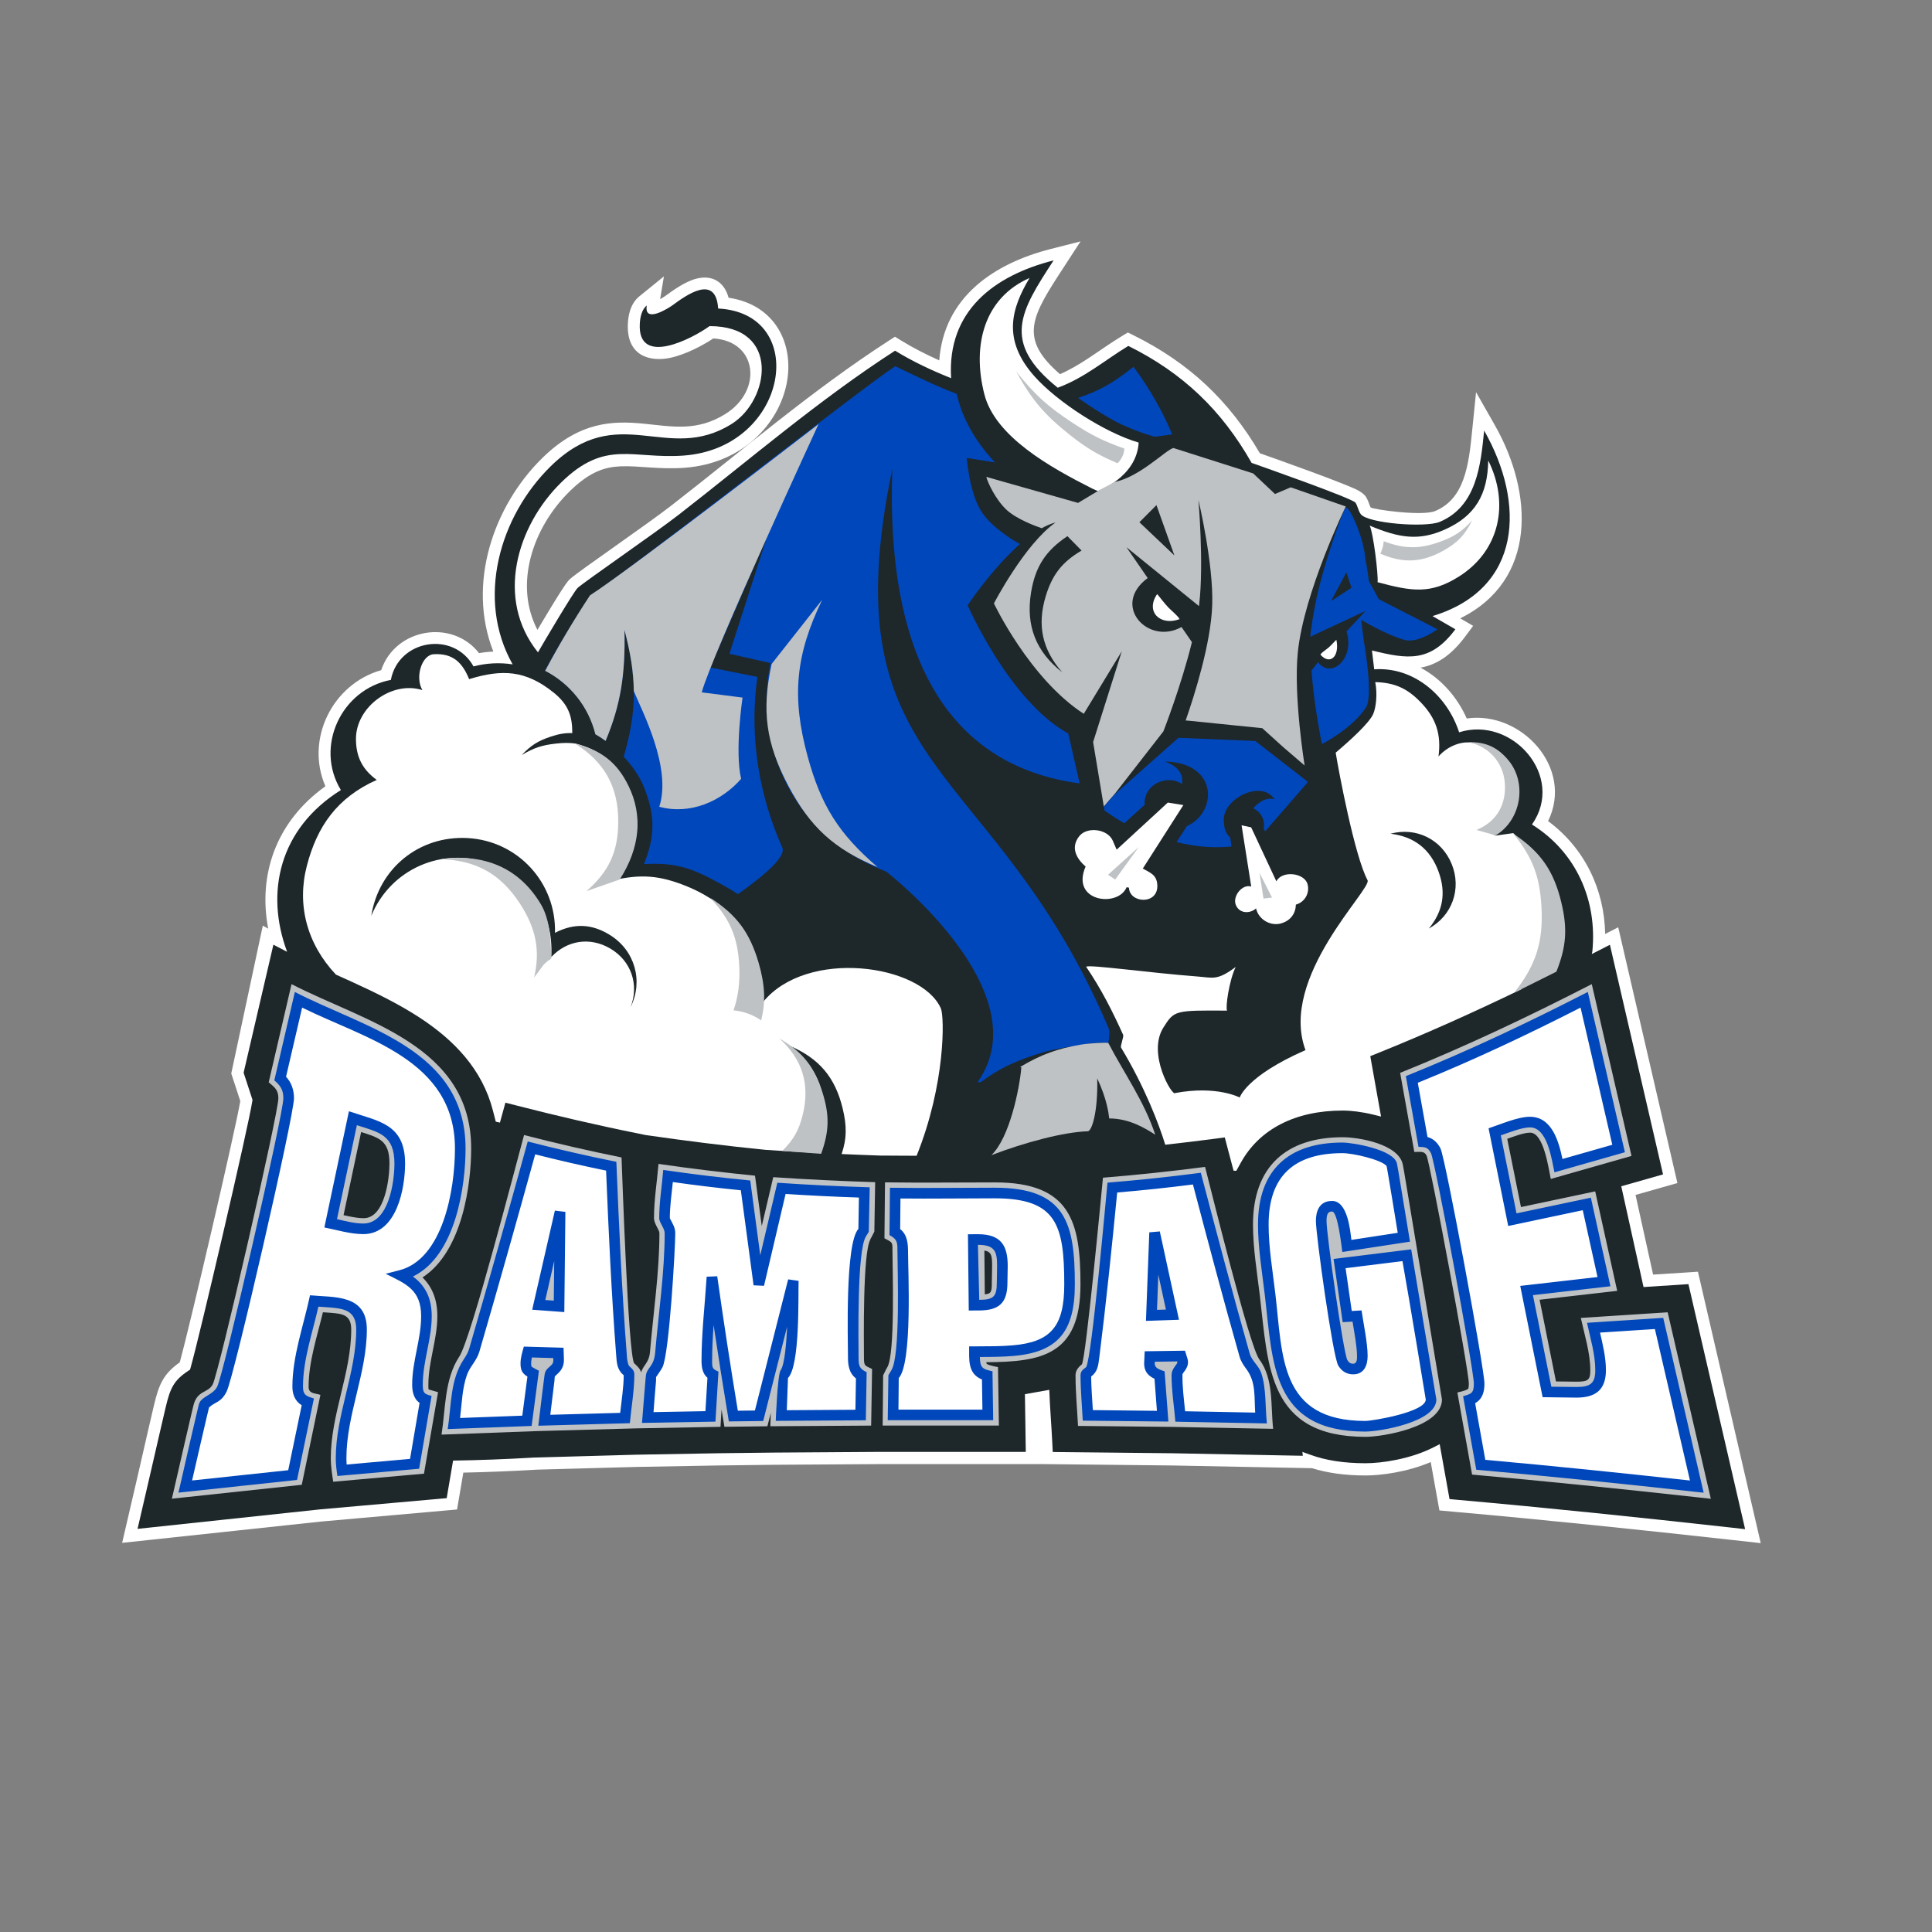 <svg xmlns="http://www.w3.org/2000/svg" viewBox="0 0 108 108" height="108" width="108" id="svg1" version="1.1">
  <rect x="0" y="0" width="108" height="108" fill="#808080" stroke="none"/>
  <defs id="defs1">
    <clipPath id="clipPath2" clipPathUnits="userSpaceOnUse">
      <path id="path2" transform="translate(-73.696,-16.836)" d="M 0,81 H 81 V 0 H 0 Z"></path>
    </clipPath>
    <clipPath id="clipPath4" clipPathUnits="userSpaceOnUse">
      <path id="path4" transform="translate(-57.52,-53.73)" d="M 0,81 H 81 V 0 H 0 Z"></path>
    </clipPath>
    <clipPath id="clipPath6" clipPathUnits="userSpaceOnUse">
      <path id="path6" transform="translate(-64.853,-43.092)" d="M 0,81 H 81 V 0 H 0 Z"></path>
    </clipPath>
    <clipPath id="clipPath8" clipPathUnits="userSpaceOnUse">
      <path id="path8" transform="translate(-22.846,-52.881)" d="M 0,81 H 81 V 0 H 0 Z"></path>
    </clipPath>
    <clipPath id="clipPath10" clipPathUnits="userSpaceOnUse">
      <path id="path10" transform="translate(-22.856,-52.876)" d="M 0,81 H 81 V 0 H 0 Z"></path>
    </clipPath>
    <clipPath id="clipPath12" clipPathUnits="userSpaceOnUse">
      <path id="path12" transform="translate(-34.472,-55.855)" d="M 0,81 H 81 V 0 H 0 Z"></path>
    </clipPath>
    <clipPath id="clipPath14" clipPathUnits="userSpaceOnUse">
      <path id="path14" transform="translate(-23.202,-51.971)" d="M 0,81 H 81 V 0 H 0 Z"></path>
    </clipPath>
    <clipPath id="clipPath16" clipPathUnits="userSpaceOnUse">
      <path id="path16" transform="translate(-42.819,-36.225)" d="M 0,81 H 81 V 0 H 0 Z"></path>
    </clipPath>
    <clipPath id="clipPath18" clipPathUnits="userSpaceOnUse">
      <path id="path18" transform="translate(-34.482,-35.2)" d="M 0,81 H 81 V 0 H 0 Z"></path>
    </clipPath>
    <clipPath id="clipPath20" clipPathUnits="userSpaceOnUse">
      <path id="path20" transform="translate(-31.804,-40.636)" d="M 0,81 H 81 V 0 H 0 Z"></path>
    </clipPath>
    <clipPath id="clipPath22" clipPathUnits="userSpaceOnUse">
      <path id="path22" transform="translate(-26.353,-48.048)" d="M 0,81 H 81 V 0 H 0 Z"></path>
    </clipPath>
    <clipPath id="clipPath24" clipPathUnits="userSpaceOnUse">
      <path id="path24" transform="translate(-22.692,-43.061)" d="M 0,81 H 81 V 0 H 0 Z"></path>
    </clipPath>
    <clipPath id="clipPath26" clipPathUnits="userSpaceOnUse">
      <path id="path26" transform="translate(-63.24,-49.127)" d="M 0,81 H 81 V 0 H 0 Z"></path>
    </clipPath>
    <clipPath id="clipPath28" clipPathUnits="userSpaceOnUse">
      <path id="path28" transform="translate(-65.461,-43.16)" d="M 0,81 H 81 V 0 H 0 Z"></path>
    </clipPath>
    <clipPath id="clipPath30" clipPathUnits="userSpaceOnUse">
      <path id="path30" transform="translate(-48.986,-55.528)" d="M 0,81 H 81 V 0 H 0 Z"></path>
    </clipPath>
    <clipPath id="clipPath32" clipPathUnits="userSpaceOnUse">
      <path id="path32" transform="translate(-46.024,-60.413)" d="M 0,81 H 81 V 0 H 0 Z"></path>
    </clipPath>
    <clipPath id="clipPath34" clipPathUnits="userSpaceOnUse">
      <path id="path34" transform="translate(-47.141,-62.193)" d="M 0,81 H 81 V 0 H 0 Z"></path>
    </clipPath>
    <clipPath id="clipPath36" clipPathUnits="userSpaceOnUse">
      <path id="path36" transform="translate(-55.422,-49.805)" d="M 0,81 H 81 V 0 H 0 Z"></path>
    </clipPath>
    <clipPath id="clipPath38" clipPathUnits="userSpaceOnUse">
      <path id="path38" transform="translate(-52.54,-61.152)" d="M 0,81 H 81 V 0 H 0 Z"></path>
    </clipPath>
    <clipPath id="clipPath40" clipPathUnits="userSpaceOnUse">
      <path id="path40" transform="translate(-55.686,-53.835)" d="M 0,81 H 81 V 0 H 0 Z"></path>
    </clipPath>
    <clipPath id="clipPath42" clipPathUnits="userSpaceOnUse">
      <path id="path42" transform="translate(-61.167,-56.829)" d="M 0,81 H 81 V 0 H 0 Z"></path>
    </clipPath>
    <clipPath id="clipPath44" clipPathUnits="userSpaceOnUse">
      <path id="path44" transform="translate(-58.013,-58.31)" d="M 0,81 H 81 V 0 H 0 Z"></path>
    </clipPath>
    <clipPath id="clipPath46" clipPathUnits="userSpaceOnUse">
      <path id="path46" transform="translate(-46.279,-47.174)" d="M 0,81 H 81 V 0 H 0 Z"></path>
    </clipPath>
    <clipPath id="clipPath48" clipPathUnits="userSpaceOnUse">
      <path id="path48" transform="translate(-46.816,-45.377)" d="M 0,81 H 81 V 0 H 0 Z"></path>
    </clipPath>
    <clipPath id="clipPath50" clipPathUnits="userSpaceOnUse">
      <path id="path50" transform="translate(-46.453,-44.323)" d="M 0,81 H 81 V 0 H 0 Z"></path>
    </clipPath>
    <clipPath id="clipPath52" clipPathUnits="userSpaceOnUse">
      <path id="path52" transform="translate(-52.66,-42.916)" d="M 0,81 H 81 V 0 H 0 Z"></path>
    </clipPath>
    <clipPath id="clipPath54" clipPathUnits="userSpaceOnUse">
      <path id="path54" transform="translate(-52.972,-43.327)" d="M 0,81 H 81 V 0 H 0 Z"></path>
    </clipPath>
    <clipPath id="clipPath56" clipPathUnits="userSpaceOnUse">
      <path id="path56" transform="translate(-60.455,-22.325)" d="M 0,81 H 81 V 0 H 0 Z"></path>
    </clipPath>
    <clipPath id="clipPath58" clipPathUnits="userSpaceOnUse">
      <path id="path58" transform="translate(-22.488,-21)" d="M 0,81 H 81 V 0 H 0 Z"></path>
    </clipPath>
    <clipPath id="clipPath60" clipPathUnits="userSpaceOnUse">
      <path id="path60" transform="translate(-13.865,-29.715)" d="M 0,81 H 81 V 0 H 0 Z"></path>
    </clipPath>
    <clipPath id="clipPath62" clipPathUnits="userSpaceOnUse">
      <path id="path62" transform="translate(-22.589,-26.294)" d="M 0,81 H 81 V 0 H 0 Z"></path>
    </clipPath>
    <clipPath id="clipPath64" clipPathUnits="userSpaceOnUse">
      <path id="path64" transform="translate(-29.854,-27.462)" d="M 0,81 H 81 V 0 H 0 Z"></path>
    </clipPath>
    <clipPath id="clipPath66" clipPathUnits="userSpaceOnUse">
      <path id="path66" transform="translate(-40.843,-26.281)" d="M 0,81 H 81 V 0 H 0 Z"></path>
    </clipPath>
    <clipPath id="clipPath68" clipPathUnits="userSpaceOnUse">
      <path id="path68" transform="translate(-48.285,-25.855)" d="M 0,81 H 81 V 0 H 0 Z"></path>
    </clipPath>
    <clipPath id="clipPath70" clipPathUnits="userSpaceOnUse">
      <path id="path70" transform="translate(-56.294,-32.88)" d="M 0,81 H 81 V 0 H 0 Z"></path>
    </clipPath>
    <clipPath id="clipPath72" clipPathUnits="userSpaceOnUse">
      <path id="path72" transform="translate(-62.096,-19.587)" d="M 0,81 H 81 V 0 H 0 Z"></path>
    </clipPath>
    <clipPath id="clipPath74" clipPathUnits="userSpaceOnUse">
      <path id="path74" transform="translate(-8.764,-21.992)" d="M 0,81 H 81 V 0 H 0 Z"></path>
    </clipPath>
    <clipPath id="clipPath76" clipPathUnits="userSpaceOnUse">
      <path id="path76" transform="translate(-45.346,-57.918)" d="M 0,81 H 81 V 0 H 0 Z"></path>
    </clipPath>
  </defs>
  
    
  
  <g id="layer-MC0">
    <path clip-path="url(#clipPath2)" transform="matrix(1.333,0,0,-1.333,98.262,85.552)" style="fill:#ffffff;fill-opacity:1;fill-rule:evenodd;stroke:none" d="m 0,0 0.123,-0.533 -1.331,0.148 c -3.804,0.421 -7.61,0.819 -11.422,1.158 l -0.722,0.066 -0.364,2.028 c -0.979,-0.417 -2.076,-0.562 -2.729,-0.562 -0.85,0 -1.597,0.102 -2.25,0.305 l -5.874,0.114 -5.474,0.059 -0.149,-10e-4 -6.775,-10e-4 -4.275,-0.028 -2.302,-0.028 -3.482,-0.062 -4.133,-0.113 -0.153,-0.007 c -1.025,-0.06 -2.019,-0.099 -2.973,-0.119 l -0.263,-1.546 -5.685,-0.504 -8.36,-0.895 0.656,2.825 0.418,1.825 0.259,1.113 c 0.205,0.87 0.394,1.324 1.084,1.807 0.418,1.518 2.328,9.712 2.538,10.957 l -0.379,1.156 1.323,6.201 0.226,-0.126 c -0.423,2.215 0.29,4.461 2.399,5.971 -0.853,1.964 0.288,4.285 2.34,4.869 0.584,1.75 2.972,2.166 4.103,0.713 0.198,0.035 0.398,0.057 0.599,0.066 -1.114,2.834 -0.005,6.103 2.065,8.128 1.568,1.531 2.959,1.554 4.24,1.429 0.576,-0.056 1.15,-0.147 1.743,-0.12 0.542,0.027 1.09,0.156 1.686,0.528 1.583,0.992 1.332,3.064 -0.51,3.166 -0.423,-0.282 -1.146,-0.674 -1.813,-0.814 -0.816,-0.173 -1.84,0.055 -1.768,1.447 0.015,0.271 0.079,0.806 0.479,1.132 l 1.032,0.838 -0.159,-0.955 c 0.102,0.057 0.189,0.113 0.223,0.138 0.153,0.112 0.351,0.256 0.562,0.385 0.214,0.132 0.478,0.272 0.751,0.34 0.635,0.157 1.148,-0.121 1.335,-0.803 1.989,-0.296 2.758,-1.983 2.435,-3.598 -0.336,-1.694 -1.847,-3.357 -4.291,-3.534 -1.077,-0.077 -1.898,0.095 -2.682,0.061 -0.647,-0.029 -1.275,-0.215 -2.119,-1.04 -1.59,-1.556 -2.341,-3.944 -1.359,-5.817 l 0.443,0.738 c 0.188,0.31 0.374,0.615 0.524,0.849 0.078,0.123 0.147,0.227 0.202,0.306 0.085,0.124 0.154,0.203 0.189,0.233 0.109,0.097 0.381,0.298 0.706,0.532 0.337,0.242 0.764,0.544 1.212,0.862 0.887,0.629 1.854,1.315 2.342,1.695 3.003,2.332 5.912,4.841 9.11,6.906 l 0.266,0.172 0.27,-0.167 c 0.504,-0.309 1.041,-0.582 1.587,-0.825 0.197,2.665 2.31,4.069 4.675,4.671 l 1.25,0.318 -0.703,-1.081 c -1.343,-2.059 -1.917,-2.969 -0.159,-4.486 0.402,0.174 0.776,0.396 1.159,0.646 0.48,0.315 0.948,0.655 1.451,0.959 l 0.236,0.143 0.247,-0.123 c 2.317,-1.149 3.996,-2.731 5.289,-4.943 0.393,-0.137 1.27,-0.448 2.12,-0.762 0.518,-0.191 1.026,-0.382 1.41,-0.537 0.203,-0.081 0.372,-0.153 0.494,-0.21 0.255,-0.119 0.383,-0.254 0.415,-0.303 0.045,-0.07 0.076,-0.137 0.1,-0.194 0.021,-0.048 0.037,-0.096 0.055,-0.144 0.028,-0.081 0.039,-0.102 0.051,-0.119 0.056,-0.08 2.157,-0.384 2.707,-0.153 0.61,0.258 0.959,0.721 1.179,1.321 0.227,0.624 0.302,1.351 0.376,2.094 l 0.159,1.569 0.78,-1.37 c 1.634,-2.868 1.786,-6.52 -1.445,-8.115 l 0.543,-0.315 -0.338,-0.455 c -0.611,-0.816 -1.221,-1.182 -1.869,-1.298 0.864,-0.458 1.544,-1.239 1.938,-2.131 2.278,0.329 4.508,-2.066 3.412,-4.304 1.535,-1.137 2.359,-2.865 2.394,-4.733 l 0.547,0.281 2.482,-10.726 -1.756,-0.499 0.737,-3.341 1.88,0.121 z" id="path1"></path>
    <path clip-path="url(#clipPath4)" transform="matrix(1.333,0,0,-1.333,76.693,36.361)" style="fill:#1e272a;fill-opacity:1;fill-rule:evenodd;stroke:none" d="m 0,0 0.094,-0.791 c 1.664,0.116 3.067,-1.108 3.561,-2.641 2.231,0.704 4.468,-1.857 3.055,-3.867 1.853,-1.156 2.747,-3.176 2.532,-5.328 l -0.023,-0.104 0.252,0.128 0.508,0.26 2.228,-9.629 -1.752,-0.498 0.934,-4.226 1.883,0.122 2.377,-10.275 -0.624,0.07 c -3.807,0.423 -7.618,0.821 -11.434,1.16 l -0.338,0.031 -0.413,2.303 -0.267,-0.137 c -0.967,-0.491 -2.168,-0.663 -2.842,-0.663 -0.909,0 -1.673,0.122 -2.312,0.355 l -0.337,0.121 0.019,-0.163 -5.486,0.106 -5.002,0.053 -0.02,0.419 c -0.036,0.723 -0.099,1.458 -0.124,2.187 l -1.022,-0.182 0.036,-2.42 h -6.275 l -4.278,-0.029 -2.305,-0.027 -3.486,-0.062 -4.134,-0.116 -0.158,-0.004 c -1.173,-0.069 -2.303,-0.111 -3.381,-0.127 l -0.268,-1.575 -5.3,-0.47 -7.664,-0.818 0.495,2.135 0.42,1.825 0.258,1.111 c 0.197,0.838 0.345,1.154 0.96,1.561 l 0.069,0.045 0.022,0.079 c 0.36,1.252 2.439,10.164 2.589,11.184 l 0.008,0.051 -0.373,1.138 1.249,5.369 0.508,-0.264 0.067,-0.033 c -0.931,2.494 -0.324,5.17 2.255,6.782 -1.109,1.824 0.02,4.226 2.096,4.619 0.319,1.69 2.629,2.075 3.466,0.566 0.534,0.14 1.095,0.17 1.641,0.086 -1.548,2.744 -0.549,6.209 1.602,8.313 2.841,2.775 4.871,0.07 7.585,1.771 1.592,0.999 2.066,4.109 -0.931,4.1 -0.71,-0.517 -3.02,-1.726 -2.924,0.1 0.014,0.261 0.076,0.589 0.293,0.766 -0.128,-0.773 0.912,-0.113 1.076,0.007 0.574,0.418 1.821,1.337 1.917,-0.135 3.858,-0.195 2.965,-5.85 -1.457,-6.167 -2.145,-0.153 -3.266,0.692 -5.119,-1.121 -1.877,-1.836 -2.772,-4.908 -0.98,-7.13 0.203,0.357 1.502,2.556 1.666,2.704 0.338,0.299 3.251,2.301 4.234,3.065 2.992,2.324 5.889,4.825 9.075,6.881 0.738,-0.453 1.545,-0.833 2.35,-1.152 -0.173,2.824 1.813,4.307 4.298,4.938 -1.394,-2.139 -2.208,-3.422 0.173,-5.339 1.113,0.405 1.968,1.15 2.961,1.753 2.284,-1.133 3.914,-2.693 5.17,-4.905 C -4.638,7.722 -0.805,6.375 -0.689,6.195 -0.591,6.042 -0.581,5.876 -0.472,5.72 -0.195,5.329 2.243,5.14 2.844,5.393 4.391,6.046 4.559,7.764 4.705,9.221 6.436,6.182 6.315,2.587 2.539,1.442 L 3.498,0.888 C 2.454,-0.51 1.507,-0.374 0,0" id="path3"></path>
    <path clip-path="url(#clipPath6)" transform="matrix(1.333,0,0,-1.333,86.47,50.544)" style="fill:#ffffff;fill-opacity:1;fill-rule:evenodd;stroke:none" d="M 0,0 C 0.145,-1.448 -0.168,-2.396 -1.072,-3.569 -3.04,-4.52 -5.028,-5.416 -7.07,-6.239 l -0.335,-0.135 0.452,-2.532 -0.332,0.082 c -0.471,0.115 -0.928,0.169 -1.274,0.169 -1.99,0 -3.494,-0.777 -4.272,-2.181 l -0.192,-0.347 -0.115,0.007 -0.268,1.014 -0.1,0.38 -0.389,-0.051 c -0.703,-0.092 -1.405,-0.177 -2.108,-0.255 -0.249,0.823 -0.857,2.429 -1.855,4.076 -0.032,0.068 0.122,0.461 0.091,0.53 -0.449,0.989 -0.908,1.907 -1.553,2.857 0.1,0.107 2.592,-0.25 4.705,-0.411 0.617,-0.047 0.79,-0.177 1.568,0.403 -0.273,-0.546 -0.44,-1.707 -0.363,-1.831 -2.205,0.015 -2.215,0.01 -2.672,-0.712 -0.693,-1.1 0.386,-2.907 0.495,-2.744 1.744,0.327 2.708,-0.188 2.708,-0.188 0,0 0.264,0.896 2.758,1.988 -1.132,3.048 2.801,6.757 2.602,7.126 -0.546,1.019 -1.217,4.608 -1.336,5.348 0.622,0.527 1.409,1.245 1.573,1.621 0.113,0.258 0.187,0.824 0.086,1.338 0.807,-0.024 1.333,-0.255 1.896,-0.836 0.654,-0.672 0.88,-1.352 0.756,-2.283 0.403,0.458 1,0.664 1.456,0.568 C -2.226,6.579 -1.67,5.941 -1.576,5.05 -1.488,4.224 -1.963,3.543 -2.684,3.132 L -2.151,2.876 -1.408,2.98 C -0.5,2.071 -0.126,1.279 0,0 m -3.99,1.682 c -0.421,1.035 -1.489,1.565 -2.567,1.272 0.998,-0.116 1.678,-0.654 2.019,-1.6 0.318,-0.885 0.185,-1.65 -0.412,-2.377 0.98,0.539 1.382,1.667 0.96,2.705" id="path5"></path>
    <path clip-path="url(#clipPath8)" transform="matrix(1.333,0,0,-1.333,30.461,37.492)" style="fill:#0047bb;fill-opacity:1;fill-rule:evenodd;stroke:none" d="m 0,0 c 0.561,1.033 1.187,2.076 1.895,3.151 1.741,1.126 11.449,8.748 12.796,9.618 0.841,-0.402 1.692,-0.829 2.577,-1.158 0.219,-0.968 0.74,-1.957 1.608,-2.877 l -1.187,0.187 c 0,0 0.119,-1.513 0.635,-2.277 0.447,-0.662 1.372,-1.219 1.6,-1.331 -1.185,-1.043 -2.196,-2.57 -2.196,-2.57 0,0 1.748,-4.018 4.22,-5.378 l 0.478,-2.094 c -4.216,0.559 -8.197,3.587 -7.857,13.198 -2.682,-12.894 4.212,-12.059 9.066,-23.451 0.088,-0.164 -0.009,-0.631 -0.009,-0.631 -0.615,0.035 -0.957,-0.05 -1.562,-0.148 -0.615,-0.1 -0.965,-0.167 -1.558,-0.364 -0.936,-0.312 -1.485,-0.588 -2.235,-1.134 -0.066,-0.01 -0.105,-0.001 -0.107,0.034 2.642,3.777 -3.848,8.797 -3.848,8.797 C 10.14,-6.822 8.815,-2.833 9.457,0.32 L 7.737,0.709 9.311,5.606 6.935,0.135 8.912,-0.261 C 8.531,-2.938 9.064,-5.419 9.955,-7.417 10.112,-7.769 9.339,-8.493 8.093,-9.371 7.75,-9.142 7.359,-8.931 6.933,-8.708 5.949,-8.196 5.26,-8.048 4.152,-8.112 4.624,-6.951 4.625,-6.064 4.161,-4.901 3.962,-4.406 3.646,-3.969 3.303,-3.609 3.86,-1.722 3.87,-0.3 3.336,1.709 3.378,-0.151 3.178,-1.434 2.545,-2.942 2.391,-2.831 2.247,-2.738 2.123,-2.668 1.824,-1.476 1.027,-0.524 0,0 m 24.683,12.746 c 0.715,-0.97 1.244,-1.92 1.622,-2.837 -0.181,-0.031 -0.734,-0.097 -0.734,-0.097 0,0 -0.648,0.167 -1.4,0.518 -0.412,0.191 -1.127,0.625 -1.812,1.109 0.898,0.297 1.502,0.645 2.324,1.307" id="path7"></path>
    <path clip-path="url(#clipPath10)" transform="matrix(1.333,0,0,-1.333,30.475,37.499)" style="fill:#bfc2c4;fill-opacity:1;fill-rule:evenodd;stroke:none" d="m 0,0 c 0.562,1.057 1.185,2.107 1.879,3.164 1.743,1.124 9.585,7.181 9.585,7.181 0,0 -4.499,-9.737 -4.898,-11.248 l 1.711,-0.22 c 0,0 -0.335,-2.25 -0.059,-3.406 C 7.389,-5.478 6.07,-6.052 4.786,-5.701 5.319,-4.064 4.058,-1.674 3.717,-0.85 3.708,-0.052 3.577,0.766 3.325,1.715 3.368,-0.146 3.167,-1.43 2.534,-2.939 2.378,-2.825 2.231,-2.731 2.106,-2.661 1.81,-1.474 1.018,-0.527 0,0" id="path9"></path>
    <path clip-path="url(#clipPath12)" transform="matrix(1.333,0,0,-1.333,45.962,33.527)" style="fill:#bfc2c4;fill-opacity:1;fill-rule:evenodd;stroke:none" d="m 0,0 c -1.123,-2.313 -1.289,-4.084 -0.612,-6.566 0.563,-2.068 1.309,-3.249 2.934,-4.646 -1.827,0.761 -2.825,1.671 -3.749,3.423 -0.935,1.774 -1.12,3.138 -0.693,5.098 L 0,0" id="path11"></path>
    <path clip-path="url(#clipPath14)" transform="matrix(1.333,0,0,-1.333,30.936,38.705)" style="fill:#ffffff;fill-opacity:1;fill-rule:evenodd;stroke:none" d="M 0,0 C 0.662,-0.528 0.79,-1.038 0.792,-1.706 0.469,-1.7 0.228,-1.742 -0.12,-1.858 c -0.531,-0.178 -0.827,-0.365 -1.21,-0.771 0.501,0.3 0.838,0.414 1.418,0.48 0.333,0.038 0.575,0.041 0.846,0.002 1.159,-0.3 1.891,-0.969 2.321,-2.118 0.506,-1.349 0.249,-2.583 -0.755,-3.616 1.17,0.27 1.955,0.208 3.068,-0.24 2.113,-0.848 3.265,-2.589 3.223,-4.865 1.834,2.259 6.635,1.59 7.457,-0.266 0.153,-0.347 0.199,-3.161 -1.017,-6.18 -0.508,10e-4 -1.016,0.003 -1.524,0.008 -0.54,0.018 -1.081,0.041 -1.621,0.064 0.221,0.651 0.221,1.19 0.041,1.925 -0.315,1.295 -0.981,2.08 -2.202,2.606 1.041,-0.816 1.479,-1.75 1.444,-3.073 -0.016,-0.564 -0.099,-0.99 -0.293,-1.41 -0.719,0.036 -1.438,0.077 -2.156,0.126 -1.691,0.167 -3.378,0.381 -5.06,0.624 l -0.268,0.056 c -1.743,0.35 -3.461,0.75 -5.181,1.192 l -0.424,0.109 -0.23,-0.836 -0.174,0.038 -0.119,0.463 c -0.446,1.737 -1.627,2.948 -3.044,3.882 -0.897,0.59 -1.897,1.075 -2.875,1.522 l -0.666,0.301 c -1.218,1.292 -1.645,2.927 -1.22,4.559 0.432,1.667 1.277,2.867 2.931,3.605 -0.599,0.442 -0.862,0.954 -0.871,1.698 -0.017,1.352 1.498,2.477 2.787,2.069 C -5.81,0.624 -5.53,1.574 -5.014,1.601 -4.193,1.646 -3.811,1.23 -3.535,0.556 -2.146,0.981 -1.168,0.933 0,0 m 3.237,-13.2 c 0.542,1.097 0.181,2.371 -0.858,3.021 -0.765,0.479 -1.511,0.51 -2.313,0.096 0.055,2.108 -1.562,3.86 -3.667,3.974 -2.021,0.11 -3.72,-1.263 -4.038,-3.264 0.806,1.962 2.985,2.924 4.977,2.195 1.717,-0.627 2.68,-2.094 2.572,-3.92 0.666,0.709 1.629,0.849 2.468,0.36 0.879,-0.513 1.228,-1.515 0.859,-2.462" id="path13"></path>
    <path clip-path="url(#clipPath16)" transform="matrix(1.333,0,0,-1.333,57.092,59.701)" style="fill:#bfc2c4;fill-opacity:1;fill-rule:evenodd;stroke:none" d="M 0,0 C 0.003,0.027 -0.017,0.039 -0.054,0.039 0.83,0.572 1.54,0.815 2.499,0.98 2.829,1.037 3.631,1.084 3.652,1.043 4.305,-0.213 5.154,-1.394 5.617,-2.798 5.224,-2.547 4.544,-2.116 3.686,-2.116 3.66,-1.889 3.587,-1.299 3.183,-0.434 3.219,-1.83 2.959,-2.648 2.789,-2.654 1.778,-2.685 0.141,-3.12 -1.255,-3.657 -0.489,-2.92 -0.081,-0.886 0,0" id="path15"></path>
    <path clip-path="url(#clipPath18)" transform="matrix(1.333,0,0,-1.333,45.976,61.066)" style="fill:#bfc2c4;fill-opacity:1;fill-rule:evenodd;stroke:none" d="m 0,0 c -0.34,1.079 -0.833,1.697 -1.811,2.266 0.97,-0.873 1.296,-1.934 0.984,-3.202 -0.165,-0.662 -0.378,-1.038 -0.859,-1.52 l 1.63,-0.12 C 0.287,-1.632 0.301,-0.958 0,0" id="path17"></path>
    <path clip-path="url(#clipPath20)" transform="matrix(1.333,0,0,-1.333,42.406,53.819)" style="fill:#bfc2c4;fill-opacity:1;fill-rule:evenodd;stroke:none" d="m 0,0 c 0.266,-0.909 0.307,-1.636 0.106,-2.415 -0.335,0.229 -0.731,0.38 -1.159,0.419 0.191,0.543 0.273,1.146 0.244,1.814 C -0.862,1.049 -1.192,1.833 -2.038,2.729 -0.92,2.01 -0.372,1.275 0,0" id="path19"></path>
    <path clip-path="url(#clipPath22)" transform="matrix(1.333,0,0,-1.333,35.137,43.936)" style="fill:#bfc2c4;fill-opacity:1;fill-rule:evenodd;stroke:none" d="m 0,0 c 0.603,-1.236 0.486,-2.59 -0.37,-3.922 l -1.401,-0.49 c 0.948,0.817 1.336,1.663 1.338,2.913 0.003,1.46 -0.574,2.502 -1.811,3.275 C -1.165,1.492 -0.5,1.026 0,0" id="path21"></path>
    <path clip-path="url(#clipPath24)" transform="matrix(1.333,0,0,-1.333,30.257,50.586)" style="fill:#bfc2c4;fill-opacity:1;fill-rule:evenodd;stroke:none" d="m 0,0 c 0.386,-0.667 0.404,-1.612 0.419,-2.253 -0.389,-0.246 -0.332,-0.31 -0.721,-0.788 0.269,1.11 0.081,2.065 -0.592,3.096 C -1.705,1.297 -2.724,1.87 -4.205,1.919 -2.412,2.168 -0.913,1.564 0,0" id="path23"></path>
    <path clip-path="url(#clipPath26)" transform="matrix(1.333,0,0,-1.333,84.32,42.497)" style="fill:#bfc2c4;fill-opacity:1;fill-rule:evenodd;stroke:none" d="m 0,0 c -0.456,0.546 -0.952,0.772 -1.665,0.756 0.933,-0.204 1.536,-0.962 1.522,-1.917 -0.009,-0.829 -0.427,-1.444 -1.193,-1.763 l 0.801,-0.228 C 0.534,-2.511 0.797,-0.958 0,0" id="path25"></path>
    <path clip-path="url(#clipPath28)" transform="matrix(1.333,0,0,-1.333,87.281,50.453)" style="fill:#bfc2c4;fill-opacity:1;fill-rule:evenodd;stroke:none" d="m 0,0 c -0.319,1.333 -0.869,2.124 -2.01,2.885 0.799,-0.99 1.1,-1.773 1.174,-3.041 0.087,-1.482 -0.225,-2.466 -1.146,-3.628 l 1.774,0.885 C 0.21,-1.845 0.263,-1.102 0,0" id="path27"></path>
    <path clip-path="url(#clipPath30)" transform="matrix(1.333,0,0,-1.333,65.315,33.962)" style="fill:#ffffff;fill-opacity:1;fill-rule:evenodd;stroke:none" d="m 0,0 c 0.146,-0.149 0.386,-0.336 0.469,-0.486 -0.81,-0.301 -1.448,0.309 -0.942,1.05 C -0.461,0.563 -0.161,0.164 0,0" id="path29"></path>
    <path clip-path="url(#clipPath32)" transform="matrix(1.333,0,0,-1.333,61.366,27.449)" style="fill:#ffffff;fill-opacity:1;fill-rule:evenodd;stroke:none" d="M 0,0 C 0,0 -0.172,0.072 -0.238,0.106 -1.97,0.982 -4.298,2.273 -4.754,4.05 -5.286,6.119 -4.757,8.102 -2.861,8.935 -3.61,7.673 -4.032,6.358 -2.654,4.81 -1.687,3.724 0.317,2.436 1.716,2.032 1.624,0.564 0,0 0,0" id="path31"></path>
    <path clip-path="url(#clipPath34)" transform="matrix(1.333,0,0,-1.333,62.854,25.075)" style="fill:#bfc2c4;fill-opacity:1;fill-rule:evenodd;stroke:none" d="m 0,0 c -0.893,0.318 -1.385,0.562 -2.177,1.082 -1.042,0.685 -1.584,1.179 -2.363,2.153 0.651,-1.186 1.18,-1.809 2.238,-2.651 0.716,-0.568 1.173,-0.841 2.014,-1.199 0.077,0.073 0.115,0.123 0.168,0.216 C -0.041,-0.258 -0.013,-0.163 0,0" id="path33"></path>
    <path clip-path="url(#clipPath36)" transform="matrix(1.333,0,0,-1.333,73.896,41.594)" style="fill:#0047bb;fill-opacity:1;fill-rule:evenodd;stroke:none" d="m 0,0 c 0,0 -0.328,1.568 -0.437,3.082 l 0.274,0.353 C 0.402,2.7 1.393,3.612 1.03,4.721 L 1.83,5.583 -0.491,4.499 C -0.429,5.02 -0.383,5.312 -0.284,5.826 0.03,7.473 0.82,9.584 0.986,9.932 1.047,9.905 1.083,9.886 1.092,9.875 1.274,9.654 1.739,8.691 1.831,7.717 1.917,7.292 1.954,6.954 1.972,6.828 L 2.387,6.074 4.846,4.816 C 4.669,4.68 3.962,4.231 3.469,4.367 2.667,4.587 1.648,5.212 1.648,5.212 c 0,0 0.065,-0.563 0.108,-0.873 0,0 0.415,-2.308 0.093,-2.803 C 1.262,0.638 0,0 0,0 M 1.239,6.556 1.025,7.2 0.383,5.995 Z" id="path35"></path>
    <path clip-path="url(#clipPath38)" transform="matrix(1.333,0,0,-1.333,70.053,26.464)" style="fill:#bfc2c4;fill-opacity:1;fill-rule:evenodd;stroke:none" d="m 0,0 0.915,-0.863 0.66,0.28 2.307,-0.803 c 0,0 -1.763,-3.625 -2.011,-6.13 -0.184,-1.839 0.286,-4.732 0.286,-4.732 l -0.881,0.755 -0.895,0.809 -0.053,0.005 -3.08,0.313 -0.08,0.002 c 0.377,1.08 1.063,3.25 1.115,4.852 0.056,1.731 -0.579,4.403 -0.579,4.403 0,0 0.231,-2.666 0.035,-4.352 l -0.012,-0.103 -3.041,2.469 0.891,-1.293 c -1.549,-1.141 0.011,-2.839 1.418,-2.054 l 0.437,-0.634 c -0.456,-1.853 -1.197,-3.742 -1.197,-3.742 l -2.073,-2.662 c -0.151,-0.168 -0.294,-0.332 -0.425,-0.49 l -0.449,2.705 1.203,3.808 -1.595,-2.624 c -2.279,1.479 -3.768,4.63 -3.768,4.63 0,0 1.292,2.488 2.587,3.396 -0.192,-0.05 -0.386,-0.135 -0.582,-0.243 -0.184,0.061 -1.053,0.37 -1.485,0.78 -0.455,0.433 -0.784,1.141 -0.839,1.373 l 3.847,-1.092 0.828,0.498 c 0.338,0.198 0.471,0.232 0.677,0.376 1.068,0.192 2.193,1.369 2.496,1.428 L 0,0 m -4.056,-1.33 -0.715,-0.718 1.467,-1.391 z" id="path37"></path>
    <path clip-path="url(#clipPath40)" transform="matrix(1.333,0,0,-1.333,74.247,36.219)" style="fill:#ffffff;fill-opacity:1;fill-rule:evenodd;stroke:none" d="M 0,0 C -0.102,-0.085 -0.26,-0.178 -0.327,-0.279 0.054,-0.727 0.492,-0.389 0.343,0.343 0.336,0.344 0.111,0.093 0,0" id="path39"></path>
    <path clip-path="url(#clipPath42)" transform="matrix(1.333,0,0,-1.333,81.556,32.228)" style="fill:#ffffff;fill-opacity:1;fill-rule:evenodd;stroke:none" d="M 0,0 C -1.183,-0.745 -1.955,-0.63 -3.412,-0.238 -3.377,0.082 -3.597,1.866 -3.744,2.135 -2.496,1.608 -1.671,1.49 -0.6,1.966 0.694,2.541 1.207,3.453 1.228,4.868 2.128,3.057 1.712,1.078 0,0" id="path41"></path>
    <path clip-path="url(#clipPath44)" transform="matrix(1.333,0,0,-1.333,77.35,30.253)" style="fill:#bfc2c4;fill-opacity:1;fill-rule:evenodd;stroke:none" d="M 0,0 C 0.864,-0.331 1.505,-0.336 2.375,-0.019 2.963,0.197 3.287,0.412 3.71,0.874 3.408,0.263 3.101,-0.061 2.506,-0.395 1.604,-0.901 0.804,-0.939 -0.143,-0.521 c 0.039,0.08 0.059,0.128 0.084,0.214 C -0.022,-0.191 -0.009,-0.121 0,0" id="path43"></path>
    <path clip-path="url(#clipPath46)" transform="matrix(1.333,0,0,-1.333,61.706,45.101)" style="fill:#0047bb;fill-opacity:1;fill-rule:evenodd;stroke:none" d="M 0,0 C 0.143,0.173 0.289,0.345 0.439,0.511 L 3.128,2.894 6.353,2.76 8.54,1.06 C 8.534,1.012 8.525,0.999 8.525,0.999 l -1.764,-2.03 -0.058,0.116 c 0.063,0.368 -0.104,0.689 -0.441,0.853 0,0 0.425,0.528 0.894,0.376 C 6.622,1.154 5.013,0.352 5.03,-0.542 5.037,-0.852 5.075,-1.084 5.3,-1.29 L 5.353,-1.665 C 4.568,-1.738 3.897,-1.68 3.049,-1.482 l 0.437,0.679 C 3.729,-0.699 3.95,-0.525 4.112,-0.288 4.702,0.574 4.304,1.865 2.564,1.897 3.47,1.577 3.271,0.957 3.271,0.957 2.77,1.302 2.004,1.072 1.775,0.506 1.718,0.366 1.699,0.223 1.713,0.084 L 0.859,-0.689 C 0.597,-0.542 0.328,-0.368 0.025,-0.155 L 0,0" id="path45"></path>
    <path clip-path="url(#clipPath48)" transform="matrix(1.333,0,0,-1.333,62.422,47.497)" style="fill:#ffffff;fill-opacity:1;fill-rule:evenodd;stroke:none" d="m 0,0 -0.166,0.382 c -0.21,0.482 -1.064,0.599 -1.396,0.192 -0.389,-0.482 -0.125,-0.949 0.26,-1.281 -0.647,-1.485 1.365,-1.731 1.719,-0.868 L 0.516,-1.594 C 0.535,-2.258 1.764,-2.328 1.704,-1.466 1.675,-1.054 1.41,-0.968 1.096,-0.792 L 2.797,1.87 2.145,1.975 0,0" id="path47"></path>
    <path clip-path="url(#clipPath50)" transform="matrix(1.333,0,0,-1.333,61.937,48.902)" style="fill:#bfc2c4;fill-opacity:1;fill-rule:evenodd;stroke:none" d="M 0,0 0.302,-0.199 1.288,1.162 Z" id="path49"></path>
    <path clip-path="url(#clipPath52)" transform="matrix(1.333,0,0,-1.333,70.214,50.779)" style="fill:#ffffff;fill-opacity:1;fill-rule:evenodd;stroke:none" d="m 0,0 c -0.247,-0.229 -0.698,-0.233 -0.85,0.149 -0.144,0.365 0.276,0.886 0.648,0.766 L -0.607,3.483 -0.205,3.398 0.853,1.133 C 1.073,1.597 2.034,1.504 2.162,1.007 2.258,0.637 2.039,0.26 1.671,0.158 1.658,-0.22 1.448,-0.5 1.089,-0.619 0.624,-0.772 0.106,-0.477 0,0" id="path51"></path>
    <path clip-path="url(#clipPath54)" transform="matrix(1.333,0,0,-1.333,70.629,50.231)" style="fill:#bfc2c4;fill-opacity:1;fill-rule:evenodd;stroke:none" d="M 0,0 0.359,0.043 -0.165,1.074 Z" id="path53"></path>
    <path clip-path="url(#clipPath56)" transform="matrix(1.333,0,0,-1.333,80.607,78.233)" style="fill:#bfc2c4;fill-opacity:1;fill-rule:evenodd;stroke:none" d="m 0,0 c 0,-1.152 -2.479,-1.566 -3.204,-1.566 -4.105,0 -4.083,2.967 -4.435,5.93 -0.117,0.982 -0.286,1.985 -0.286,2.972 0,2.413 1.381,3.663 3.764,3.663 0.659,0 2.364,-0.283 2.522,-1.164 L -1.58,9.508 0,0 m -11.302,-1.149 -3.961,0.041 c -0.035,0.706 -0.104,1.415 -0.104,2.122 0,0.189 0.104,0.334 0.267,0.46 0.171,0.289 0.82,7.184 0.883,7.827 1.432,0.117 2.858,0.267 4.282,0.453 0.25,-0.947 1.854,-7.507 2.276,-8.073 0.607,-0.813 0.471,-1.939 0.579,-2.911 z m -7.87,5.559 c 0.277,0.024 0.294,0.119 0.294,0.494 0,0.244 0.013,0.479 0.012,0.694 0,0.418 -0.017,0.597 -0.324,0.649 z m 0.058,-2.847 c 0.009,-0.032 0.017,-0.056 0.022,-0.068 0.08,-0.066 0.474,-0.137 0.474,-0.137 l 0.037,-2.45 h -4.874 l 0.02,2.102 c 0,0 0.132,0.278 0.168,0.332 0.345,0.518 0.223,4.204 0.223,4.83 0,0.438 0.026,0.396 -0.336,0.588 l 0.023,2.346 c 1.537,-0.021 3.075,-0.002 4.613,-0.002 3.17,0 3.584,-1.658 3.584,-4.279 0,-2.985 -1.656,-3.247 -3.954,-3.262 m -26.212,9.654 -0.737,-3.487 0.243,-0.051 c 0.204,-0.041 0.407,-0.076 0.598,-0.076 0.893,0 1.084,1.674 1.084,2.293 0,0.968 -0.432,1.079 -1.188,1.321 m -1.29,-7.58 c -0.104,0.009 -0.208,0.015 -0.313,0.021 -0.242,-1.014 -0.6,-2.073 -0.6,-3.125 0,-0.291 0.245,-0.261 0.495,-0.339 l -0.782,-3.771 -5.447,-0.583 0.141,0.609 0.419,1.828 0.257,1.107 0.087,0.365 c 0.16,0.653 0.616,0.508 0.811,0.889 0.258,0.505 2.751,11.355 2.751,11.993 0,0.357 -0.161,0.462 -0.405,0.671 l 0.957,4.117 c 3.049,-1.577 7.534,-2.565 7.534,-6.891 0,-1.45 -0.351,-4.315 -2.042,-5.409 0.415,-0.406 0.623,-0.937 0.623,-1.623 0,-0.974 -0.376,-1.901 -0.376,-2.868 0,-0.11 -0.002,-0.173 0.013,-0.208 l 0.392,-0.113 -0.59,-3.418 -3.807,-0.338 c -0.048,0.328 -0.101,0.648 -0.101,0.98 0,1.847 0.857,3.57 0.857,5.407 0,0.625 -0.379,0.657 -0.874,0.699 M 10.65,-4.095 C 7.523,-3.749 4.396,-3.43 1.263,-3.149 L 0.646,0.294 c 0.032,0.01 0.342,0.066 0.452,0.153 0.01,0.022 0.029,0.079 0.029,0.218 0,0.567 -1.63,9.278 -1.773,9.563 -0.108,0.215 -0.279,0.144 -0.514,0.154 l -0.594,3.316 c 2.757,1.112 5.394,2.364 8.036,3.721 L 7.949,10.214 4.563,9.249 C 4.474,9.664 4.271,11.19 3.701,11.19 3.425,11.19 3.012,11.029 2.737,10.931 L 3.313,8.07 6.426,8.728 7.348,4.556 4.094,4.183 4.781,0.758 5.653,0.747 c 0.497,0 0.567,0.089 0.567,0.483 0,0.725 -0.244,1.487 -0.397,2.191 l 3.642,0.236 1.81,-7.821 z" id="path55"></path>
    <path clip-path="url(#clipPath58)" transform="matrix(1.333,0,0,-1.333,29.984,80)" style="fill:#bfc2c4;fill-opacity:1;fill-rule:evenodd;stroke:none" d="m 0,0 -3.978,-0.147 c 0.173,1.09 0.119,2.326 0.744,3.27 0.501,0.758 2.39,8.108 2.717,9.293 1.357,-0.35 2.715,-0.663 4.088,-0.94 C 3.605,10.66 3.848,3.338 4.096,2.85 4.223,2.737 4.356,2.608 4.394,2.459 4.477,2.776 4.725,2.85 4.765,3.326 4.903,4.951 5.16,6.675 5.16,8.301 c 0,0.134 -0.228,0.401 -0.228,0.625 0,0.756 0.126,1.525 0.19,2.28 1.346,-0.196 2.692,-0.36 4.046,-0.494 L 9.452,8.6 9.933,10.649 c 1.424,-0.096 2.848,-0.164 4.274,-0.21 L 14.173,8.367 14.039,8.106 C 14.064,8.146 13.982,8.03 14.012,8.045 13.676,7.513 13.737,3.707 13.737,3.08 c 0,-0.363 0.04,-0.325 0.341,-0.475 L 14.039,0.231 9.811,0.204 9.832,0.766 9.688,0.203 7.886,0.181 7.823,0.557 7.765,0.908 7.721,0.18 4.188,0.115 0,0" id="path57"></path>
    <path clip-path="url(#clipPath60)" transform="matrix(1.333,0,0,-1.333,18.486,68.38)" style="fill:#ffffff;fill-opacity:1;fill-rule:evenodd;stroke:none" d="M 0,0 0.932,4.405 C 2.061,4.017 2.897,3.952 2.897,2.506 2.897,1.569 2.596,-0.231 1.368,-0.231 0.932,-0.231 0.431,-0.084 0,0 m -0.689,-3.259 c 0.929,-0.09 1.982,0.041 1.982,-1.193 0,-1.799 -0.857,-3.591 -0.857,-5.406 0,-0.167 0.011,-0.334 0.035,-0.499 l 3.047,0.27 0.459,2.688 c -0.287,0.08 -0.338,0.378 -0.338,0.637 0,0.961 0.376,1.901 0.376,2.868 0,0.823 -0.34,1.346 -1.076,1.71 1.998,0.517 2.496,3.592 2.496,5.323 0,3.96 -3.857,4.716 -6.785,6.231 L -2.117,6.074 c 0.249,-0.214 0.355,-0.509 0.355,-0.833 0,-0.7 -2.507,-11.624 -2.8,-12.197 -0.221,-0.429 -0.487,-0.382 -0.737,-0.65 -0.02,-0.022 -0.724,-3.116 -0.799,-3.435 l 4.502,0.481 0.634,3.06 c -0.302,0.096 -0.421,0.341 -0.421,0.644 0,1.118 0.458,2.486 0.694,3.597" id="path59"></path>
    <path clip-path="url(#clipPath62)" transform="matrix(1.333,0,0,-1.333,30.119,72.941)" style="fill:#ffffff;fill-opacity:1;fill-rule:evenodd;stroke:none" d="M 0,0 0.895,3.902 0.853,-0.062 0,0 m -3.555,-4.977 3.062,0.115 0.26,1.976 c -0.231,0.123 -0.308,0.152 -0.308,0.428 0,0.165 0.041,0.32 0.085,0.479 L 0.825,-2.015 0.834,-2.309 C 0.834,-2.645 0.64,-2.689 0.478,-2.893 0.464,-2.909 0.257,-4.656 0.235,-4.838 l 3.383,0.092 c 0.055,0.592 0.17,1.235 0.17,1.827 0,0.113 -0.159,0.167 -0.21,0.268 C 3.494,-2.485 3.483,-2.262 3.469,-2.08 3.267,0.548 3.148,3.182 3.04,5.815 1.918,6.041 0.804,6.297 -0.306,6.582 -1.087,3.748 -1.882,0.917 -2.705,-1.906 c -0.114,-0.387 -0.408,-0.657 -0.513,-0.951 -0.211,-0.59 -0.236,-1.484 -0.337,-2.12" id="path61"></path>
    <path clip-path="url(#clipPath64)" transform="matrix(1.333,0,0,-1.333,39.805,71.384)" style="fill:#ffffff;fill-opacity:1;fill-rule:evenodd;stroke:none" d="m 0,0 c 0.277,-1.948 0.575,-3.89 0.897,-5.832 l 1.078,0.014 1.437,5.665 C 3.388,-0.786 3.454,-3.918 2.97,-4.121 L 2.907,-5.81 6.235,-5.788 6.263,-4.13 c -0.293,0.147 -0.336,0.451 -0.336,0.748 0,0.794 -0.098,5.037 0.435,5.295 L 6.389,3.546 C 5.229,3.584 4.072,3.64 2.915,3.718 L 1.967,-0.318 1.41,3.843 C 0.323,3.948 -0.759,4.079 -1.839,4.235 -1.888,3.657 -1.989,3.04 -1.989,2.464 c 0,-0.059 0.229,-0.397 0.229,-0.625 0,-1.64 -0.258,-3.375 -0.397,-5.012 -0.043,-0.518 -0.137,-0.528 -0.384,-0.92 -0.014,-0.024 -0.136,-1.624 -0.151,-1.8 l 2.629,0.048 0.105,1.736 c -0.231,0.106 -0.256,0.371 -0.256,0.594 0,1.159 0.141,2.356 0.214,3.515" id="path63"></path>
    <path clip-path="url(#clipPath66)" transform="matrix(1.333,0,0,-1.333,54.458,72.958)" style="fill:#ffffff;fill-opacity:1;fill-rule:evenodd;stroke:none" d="m 0,0 -0.029,2.751 0.194,0.002 c 1.215,0 1.013,-0.828 1.013,-1.805 0,-0.736 -0.251,-0.947 -0.98,-0.947 L 0,0 m 0.021,-1.951 c 2.361,0.011 3.986,-0.036 3.986,2.82 0,2.546 -0.357,3.833 -3.139,3.833 -1.392,0 -2.781,-0.023 -4.173,-0.003 L -3.32,3.07 c 0.322,-0.17 0.332,-0.532 0.332,-0.854 0,-0.801 0.167,-4.892 -0.389,-5.167 l -0.017,-1.652 h 3.973 l -0.025,1.652 c -0.558,0.135 -0.529,0.525 -0.533,1" id="path65"></path>
    <path clip-path="url(#clipPath68)" transform="matrix(1.333,0,0,-1.333,64.38,73.527)" style="fill:#ffffff;fill-opacity:1;fill-rule:evenodd;stroke:none" d="M 0,0 0.132,3.472 0.881,0.029 0,0 M -2.669,-4.195 0.47,-4.229 0.34,-2.505 c -0.238,0.096 -0.425,0.179 -0.425,0.481 l 0.014,0.298 1.313,0.019 c 0.025,-0.078 0.069,-0.181 0.069,-0.264 0,-0.195 -0.247,-0.336 -0.247,-0.531 0,-0.565 0.097,-1.171 0.143,-1.738 L 4.591,-4.306 C 4.533,-3.784 4.556,-2.958 4.389,-2.481 4.31,-2.249 4.004,-2.01 3.904,-1.66 3.207,0.795 2.556,3.265 1.904,5.732 0.726,5.578 -0.456,5.455 -1.64,5.357 -1.872,2.986 -2.112,0.614 -2.411,-1.749 c -0.022,-0.172 -0.045,-0.38 -0.135,-0.532 -0.052,-0.09 -0.206,-0.131 -0.206,-0.235 0,-0.556 0.056,-1.125 0.083,-1.679" id="path67"></path>
    <path clip-path="url(#clipPath70)" transform="matrix(1.333,0,0,-1.333,75.059,64.16)" style="fill:#ffffff;fill-opacity:1;fill-rule:evenodd;stroke:none" d="m 0,0 c -2.156,0 -3.318,-1.07 -3.318,-3.219 0,-0.969 0.168,-1.955 0.283,-2.919 0.347,-2.928 0.277,-5.539 3.992,-5.539 0.512,0 2.759,0.39 2.759,1.122 L 2.7,-4.501 -0.121,-4.851 0.2,-7.072 0.61,-7.048 c 0.068,-0.461 0.223,-1.214 0.223,-1.679 0,-0.266 -0.062,-0.55 -0.385,-0.55 -0.196,0 -0.337,0.097 -0.434,0.263 -0.194,0.329 -0.904,5.348 -0.904,5.949 0,0.316 0.082,0.616 0.455,0.616 0.483,0 0.569,-1.335 0.618,-1.666 l 2.392,0.366 C 2.525,-3.453 2.079,-0.701 2.059,-0.669 1.81,-0.276 0.439,0 0,0" id="path69"></path>
    <path clip-path="url(#clipPath72)" transform="matrix(1.333,0,0,-1.333,82.794,81.884)" style="fill:#ffffff;fill-opacity:1;fill-rule:evenodd;stroke:none" d="M 0,0 C 3.023,-0.269 6.043,-0.58 9.06,-0.915 L 7.477,5.927 4.726,5.748 C 4.853,5.166 5.024,4.568 5.024,3.969 5.024,3.265 4.688,3.041 4.013,3.041 L 2.775,3.055 1.921,7.309 5.166,7.68 4.446,10.939 1.324,10.28 0.584,13.962 c 0.408,0.133 1.068,0.411 1.477,0.411 0.861,0 1.056,-1.185 1.196,-1.827 L 5.779,13.263 4.336,19.5 C 1.965,18.283 -0.419,17.155 -2.893,16.159 l 0.467,-2.609 c 0.26,-0.012 0.426,-0.161 0.537,-0.384 0.185,-0.37 1.821,-9.158 1.821,-9.763 0,-0.325 -0.077,-0.581 -0.418,-0.683 L 0,0" id="path71"></path>
    <path clip-path="url(#clipPath74)" transform="matrix(1.333,0,0,-1.333,11.686,78.677)" style="fill:#0047bb;fill-opacity:1;fill-rule:evenodd;stroke:none" d="m 0,0 -0.019,-0.078 -0.086,-0.359 -0.256,-1.102 -0.35,-1.524 4.031,0.431 0.565,2.725 c -0.282,0.168 -0.39,0.466 -0.39,0.773 0,1.291 0.474,2.583 0.739,3.838 1.014,-0.097 2.383,0.054 2.383,-1.433 0,-1.843 -0.857,-3.566 -0.857,-5.407 0,-0.086 0.003,-0.172 0.009,-0.258 l 2.66,0.237 0.4,2.35 C 8.547,0.382 8.518,0.751 8.518,0.961 c 0,0.973 0.376,1.897 0.376,2.868 0,1.111 -0.645,1.358 -1.488,1.776 l 0.578,0.149 c 1.81,0.469 2.328,3.336 2.328,5.107 0,3.727 -3.761,4.594 -6.409,5.907 L 3.229,13.869 C 3.465,13.616 3.562,13.296 3.562,12.964 3.562,12.23 1.047,1.273 0.737,0.665 0.494,0.191 0.285,0.261 0,0 M 5.093,4.191 C 4.928,4.204 4.757,4.214 4.586,4.227 4.338,3.129 3.939,1.999 3.939,0.866 3.939,0.501 4.111,0.464 4.398,0.376 L 3.69,-3.04 l -4.975,-0.533 0.072,0.305 0.418,1.83 0.257,1.104 0.086,0.361 0.027,0.107 c 0.085,0.327 0.583,0.378 0.765,0.734 0.276,0.539 2.776,11.427 2.776,12.096 0,0.358 -0.122,0.53 -0.379,0.752 l 0.861,3.707 C 6.512,15.914 10.757,15.014 10.757,10.861 10.757,9.293 10.349,6.363 8.55,5.49 9.081,5.103 9.338,4.568 9.338,3.829 9.338,2.856 8.963,1.93 8.963,0.961 8.963,0.595 9.026,0.568 9.332,0.483 L 8.81,-2.571 5.383,-2.875 c -0.037,0.247 -0.069,0.489 -0.069,0.739 0,1.845 0.857,3.567 0.857,5.407 0,0.768 -0.467,0.869 -1.078,0.92 m 0.773,8.23 C 7.089,12 8.221,11.907 8.221,10.229 c 0,-1.046 -0.35,-2.96 -1.752,-2.96 -0.546,0 -1.1,0.174 -1.633,0.279 z M 6.199,11.837 5.365,7.896 c 0.36,-0.081 0.732,-0.183 1.104,-0.183 1.072,0 1.305,1.752 1.305,2.516 0,1.212 -0.659,1.311 -1.575,1.608 M 17.39,1.347 c -0.285,0.247 -0.291,0.509 -0.318,0.858 -0.198,2.571 -0.316,5.15 -0.422,7.727 -0.998,0.205 -1.988,0.431 -2.973,0.682 C 12.914,7.85 12.136,5.088 11.334,2.333 11.226,1.962 10.94,1.715 10.817,1.37 10.614,0.802 10.6,0.152 10.527,-0.442 l 2.609,0.097 0.215,1.639 c -0.223,0.137 -0.289,0.28 -0.289,0.55 0,0.244 0.075,0.476 0.139,0.708 L 14.866,2.504 14.882,1.996 C 14.882,1.764 14.804,1.589 14.64,1.434 14.592,1.388 14.541,1.345 14.497,1.294 14.49,1.244 14.493,1.18 14.482,1.095 l -0.077,-0.624 -0.094,-0.779 2.93,0.081 c 0.057,0.518 0.145,1.063 0.149,1.574 m -3.862,-2.123 -3.52,-0.131 c 0.158,0.994 0.097,2.053 0.667,2.915 0.099,0.151 0.185,0.292 0.232,0.45 0.843,2.893 1.656,5.792 2.457,8.695 1.233,-0.317 2.468,-0.601 3.717,-0.852 0.109,-2.69 0.229,-5.378 0.435,-8.063 0.012,-0.167 0.018,-0.342 0.095,-0.495 0.113,-0.108 0.224,-0.178 0.224,-0.36 0,-0.68 -0.126,-1.369 -0.188,-2.043 l -3.84,-0.107 0.032,0.257 0.124,1.035 0.079,0.626 0.027,0.207 c 0.029,0.21 0.119,0.263 0.265,0.398 l 0.042,0.043 c 0.032,0.038 0.061,0.079 0.062,0.186 L 14.435,2.07 13.54,2.096 c -0.021,-0.088 -0.033,-0.17 -0.033,-0.252 0,-0.062 0.009,-0.111 0.014,-0.127 0.03,-0.034 0.282,-0.162 0.312,-0.178 z m 0.975,9.031 0.44,-0.054 -0.045,-4.202 -1.347,0.1 z M 14.475,6.142 14.101,4.505 14.457,4.479 Z m 7.7,-6.279 0.716,0.008 1.394,5.5 0.438,-0.062 C 24.702,4.672 24.79,1.756 24.278,1.235 l -0.05,-1.351 2.878,0.019 0.022,1.316 c -0.304,0.226 -0.334,0.604 -0.334,0.869 0,0.724 -0.127,4.779 0.437,5.401 l 0.021,1.313 C 26.227,8.836 25.203,8.886 24.178,8.953 L 23.273,5.101 22.835,5.122 22.301,9.107 C 21.348,9.203 20.398,9.317 19.449,9.452 19.398,8.951 19.323,8.429 19.323,7.936 19.425,7.729 19.551,7.558 19.551,7.309 19.551,6.67 19.299,2.242 19.015,1.687 18.939,1.541 18.834,1.41 18.746,1.272 18.742,1.227 18.75,1.167 18.743,1.091 l -0.049,-0.574 -0.055,-0.713 2.177,0.04 0.085,1.4 c -0.21,0.175 -0.249,0.455 -0.249,0.711 0,1.164 0.142,2.364 0.216,3.528 l 0.443,0.018 c 0.267,-1.883 0.554,-3.763 0.864,-5.638 m -0.407,-0.262 c -0.213,1.285 -0.417,2.57 -0.609,3.857 -0.035,-0.504 -0.062,-1.007 -0.062,-1.503 0,-0.3 0.007,-0.338 0.266,-0.453 l -0.127,-2.097 -3.081,-0.054 0.021,0.245 0.076,0.956 0.048,0.578 0.018,0.193 c 0.038,0.364 0.34,0.364 0.392,0.993 0.14,1.631 0.397,3.361 0.397,4.993 0,0.202 -0.229,0.447 -0.229,0.625 0,0.672 0.114,1.355 0.169,2.026 1.216,-0.177 2.428,-0.324 3.649,-0.443 l 0.42,-3.138 0.715,3.044 C 25.122,9.336 26.412,9.272 27.705,9.232 L 27.666,7.365 c 0,0 -0.1,-0.162 -0.119,-0.194 -0.382,-0.606 -0.309,-4.39 -0.309,-5.083 0,-0.353 0.039,-0.462 0.339,-0.61 l -0.034,-2.017 -3.778,-0.024 c 0,0 0.072,1.92 0.202,2.118 0.187,0.245 0.251,1.37 0.264,1.629 l 0.01,0.201 -1.002,-3.954 -1.441,-0.017 z M 33.7,2.604 c 1.607,0.137 2.164,0.801 2.164,2.554 0,2.507 -0.328,3.612 -2.917,3.612 -1.318,0 -2.634,-0.021 -3.952,-0.007 L 28.983,7.479 c 0.305,-0.237 0.33,-0.62 0.33,-0.974 0,-0.739 0.19,-4.645 -0.39,-5.273 l -0.012,-1.323 h 3.521 L 32.413,1.174 C 31.799,1.417 31.88,2.031 31.875,2.561 h 0.224 C 32.683,2.563 33.22,2.562 33.7,2.604 M 33.738,2.16 C 33.309,2.122 32.835,2.118 32.325,2.116 L 32.329,2.015 C 32.353,1.627 32.49,1.602 32.854,1.516 l 0.029,-2.052 h -4.422 l 0.028,1.888 c 0,0 0.101,0.169 0.122,0.203 0.389,0.599 0.258,4.255 0.258,4.95 0,0.383 0.016,0.536 -0.334,0.722 l 0.019,1.986 c 1.465,-0.02 2.929,0.002 4.393,0.002 2.976,0 3.361,-1.475 3.361,-4.057 0,-1.985 -0.725,-2.84 -2.57,-2.998 m -1.913,5.102 0.418,0.003 c 0.986,0 1.249,-0.494 1.25,-1.334 0,-0.215 -0.012,-0.45 -0.012,-0.694 0,-0.873 -0.364,-1.17 -1.203,-1.17 L 31.859,4.065 Z m 0.474,-2.749 c 0.601,0.003 0.737,0.133 0.737,0.724 0,0.244 0.011,0.479 0.011,0.694 0,0.591 -0.079,0.888 -0.803,0.888 z m 4.693,-3.218 c 0.004,-0.465 0.043,-0.941 0.071,-1.407 l 2.687,-0.03 -0.102,1.347 -0.055,0.026 c -0.247,0.126 -0.379,0.322 -0.379,0.611 l 0.023,0.514 1.69,0.024 0.05,-0.16 0.041,-0.129 c 0.016,-0.051 0.036,-0.122 0.036,-0.199 0,-0.121 -0.05,-0.23 -0.116,-0.328 L 40.847,1.438 40.822,1.396 C 40.81,0.875 40.883,0.345 40.932,-0.16 l 2.939,-0.056 c -0.046,0.675 0.04,1.275 -0.373,1.83 -0.102,0.135 -0.225,0.31 -0.286,0.527 C 42.531,4.536 41.895,6.943 41.26,9.35 40.204,9.214 39.145,9.104 38.084,9.014 37.858,6.701 37.622,4.389 37.332,2.085 37.291,1.761 37.265,1.502 36.992,1.295 m 3.61,0.635 -0.94,-0.012 -0.002,-0.08 c 0,-0.216 0.251,-0.261 0.412,-0.325 l 0.159,-2.105 -3.591,0.038 c -0.031,0.631 -0.093,1.268 -0.093,1.901 0,0.186 0.116,0.247 0.237,0.347 0.236,0.4 0.83,7.092 0.892,7.733 1.311,0.106 2.611,0.245 3.915,0.414 0.667,-2.53 1.334,-5.061 2.049,-7.578 0.088,-0.31 0.376,-0.507 0.481,-0.808 0.22,-0.635 0.166,-1.451 0.241,-2.125 l -3.838,0.073 c -0.054,0.649 -0.161,1.308 -0.161,1.957 0,0.122 0.051,0.23 0.116,0.327 l 0.091,0.127 0.026,0.043 c 0.013,0.04 0.012,0.051 0.006,0.073 M 39.43,7.343 39.871,7.382 40.675,3.677 39.29,3.63 Z m 0.379,-1.774 -0.056,-1.476 0.374,0.012 z m 9.572,4.557 c -0.23,0.268 -1.407,0.538 -1.851,0.538 -2.043,0 -3.096,-0.978 -3.096,-2.995 0,-0.963 0.168,-1.939 0.281,-2.893 0.31,-2.615 0.16,-5.342 3.772,-5.342 0.305,0 2.537,0.371 2.537,0.899 0,0 -0.671,4.099 -0.977,5.803 L 47.662,5.84 47.92,4.045 48.331,4.069 c 0.078,-0.539 0.255,-1.362 0.255,-1.908 0,-0.389 -0.143,-0.773 -0.608,-0.773 -0.29,0 -0.495,0.151 -0.626,0.374 -0.227,0.388 -0.935,5.466 -0.935,6.06 0,0.318 0.089,0.838 0.678,0.838 0.643,0 0.758,-1.194 0.81,-1.634 l 1.944,0.297 -0.232,1.418 -0.165,0.988 -0.056,0.322 z M 43.989,7.669 c 0,2.281 1.271,3.44 3.541,3.44 0.426,0 2.168,-0.296 2.285,-0.882 l 0.019,-0.098 0.057,-0.325 0.164,-0.991 0.27,-1.637 0.037,-0.224 -2.837,-0.433 c -0.034,0.229 -0.19,1.697 -0.43,1.697 -0.157,0 -0.232,-0.082 -0.232,-0.394 0,-0.606 0.714,-5.564 0.873,-5.836 0.065,-0.11 0.138,-0.153 0.242,-0.153 0.169,0 0.163,0.205 0.163,0.328 0,0.391 -0.126,1.054 -0.188,1.439 L 47.54,3.576 47.157,6.227 50.413,6.63 c 0.307,-1.828 1.055,-6.297 1.055,-6.297 0,-0.951 -2.386,-1.345 -2.981,-1.345 -3.943,0 -3.875,2.889 -4.214,5.737 -0.115,0.97 -0.284,1.965 -0.284,2.944 M 62.103,-3.064 60.633,3.288 58.332,3.139 c 0.119,-0.52 0.247,-1.041 0.247,-1.576 0,-0.859 -0.473,-1.151 -1.236,-1.151 l -1.419,0.018 -0.938,4.667 3.241,0.371 -0.619,2.803 -3.126,-0.662 -0.824,4.097 c 0.5,0.165 1.225,0.484 1.734,0.484 0.932,0 1.211,-1.052 1.365,-1.771 l 2.09,0.596 -1.331,5.753 C 55.274,15.623 53.022,14.562 50.69,13.615 l 0.407,-2.275 c 0.261,-0.069 0.433,-0.257 0.545,-0.48 0.207,-0.412 1.843,-9.239 1.843,-9.862 0,-0.308 -0.067,-0.639 -0.39,-0.819 l 0.426,-2.376 c 2.864,-0.257 5.724,-0.551 8.582,-0.867 m 0.263,-0.478 c -3.074,0.341 -6.144,0.656 -9.224,0.93 L 52.59,0.471 c 0.336,0.1 0.451,0.118 0.451,0.527 0,0.587 -1.632,9.337 -1.797,9.662 -0.135,0.267 -0.266,0.259 -0.525,0.269 l -0.531,2.965 c 2.626,1.058 5.114,2.238 7.632,3.53 L 59.375,10.702 56.421,9.86 c -0.118,0.547 -0.292,1.885 -1.029,1.885 -0.335,0 -0.889,-0.22 -1.221,-0.336 l 0.659,-3.27 3.118,0.658 0.82,-3.715 -3.25,-0.373 0.773,-3.84 1.055,-0.011 c 0.585,0 0.787,0.156 0.787,0.705 0,0.667 -0.208,1.338 -0.347,1.986 l 3.196,0.208 1.696,-7.332 z" id="path73"></path>
    <path clip-path="url(#clipPath76)" transform="matrix(1.333,0,0,-1.333,60.461,30.776)" style="fill:#1e272a;fill-opacity:1;fill-rule:evenodd;stroke:none" d="m 0,0 c -0.818,-0.483 -1.229,-1.008 -1.505,-1.919 -0.367,-1.218 -0.145,-2.233 0.695,-3.188 -1.101,0.859 -1.533,1.955 -1.311,3.334 0.174,1.087 0.61,1.766 1.527,2.376 L 0,0" id="path75"></path>
  </g>
</svg>
